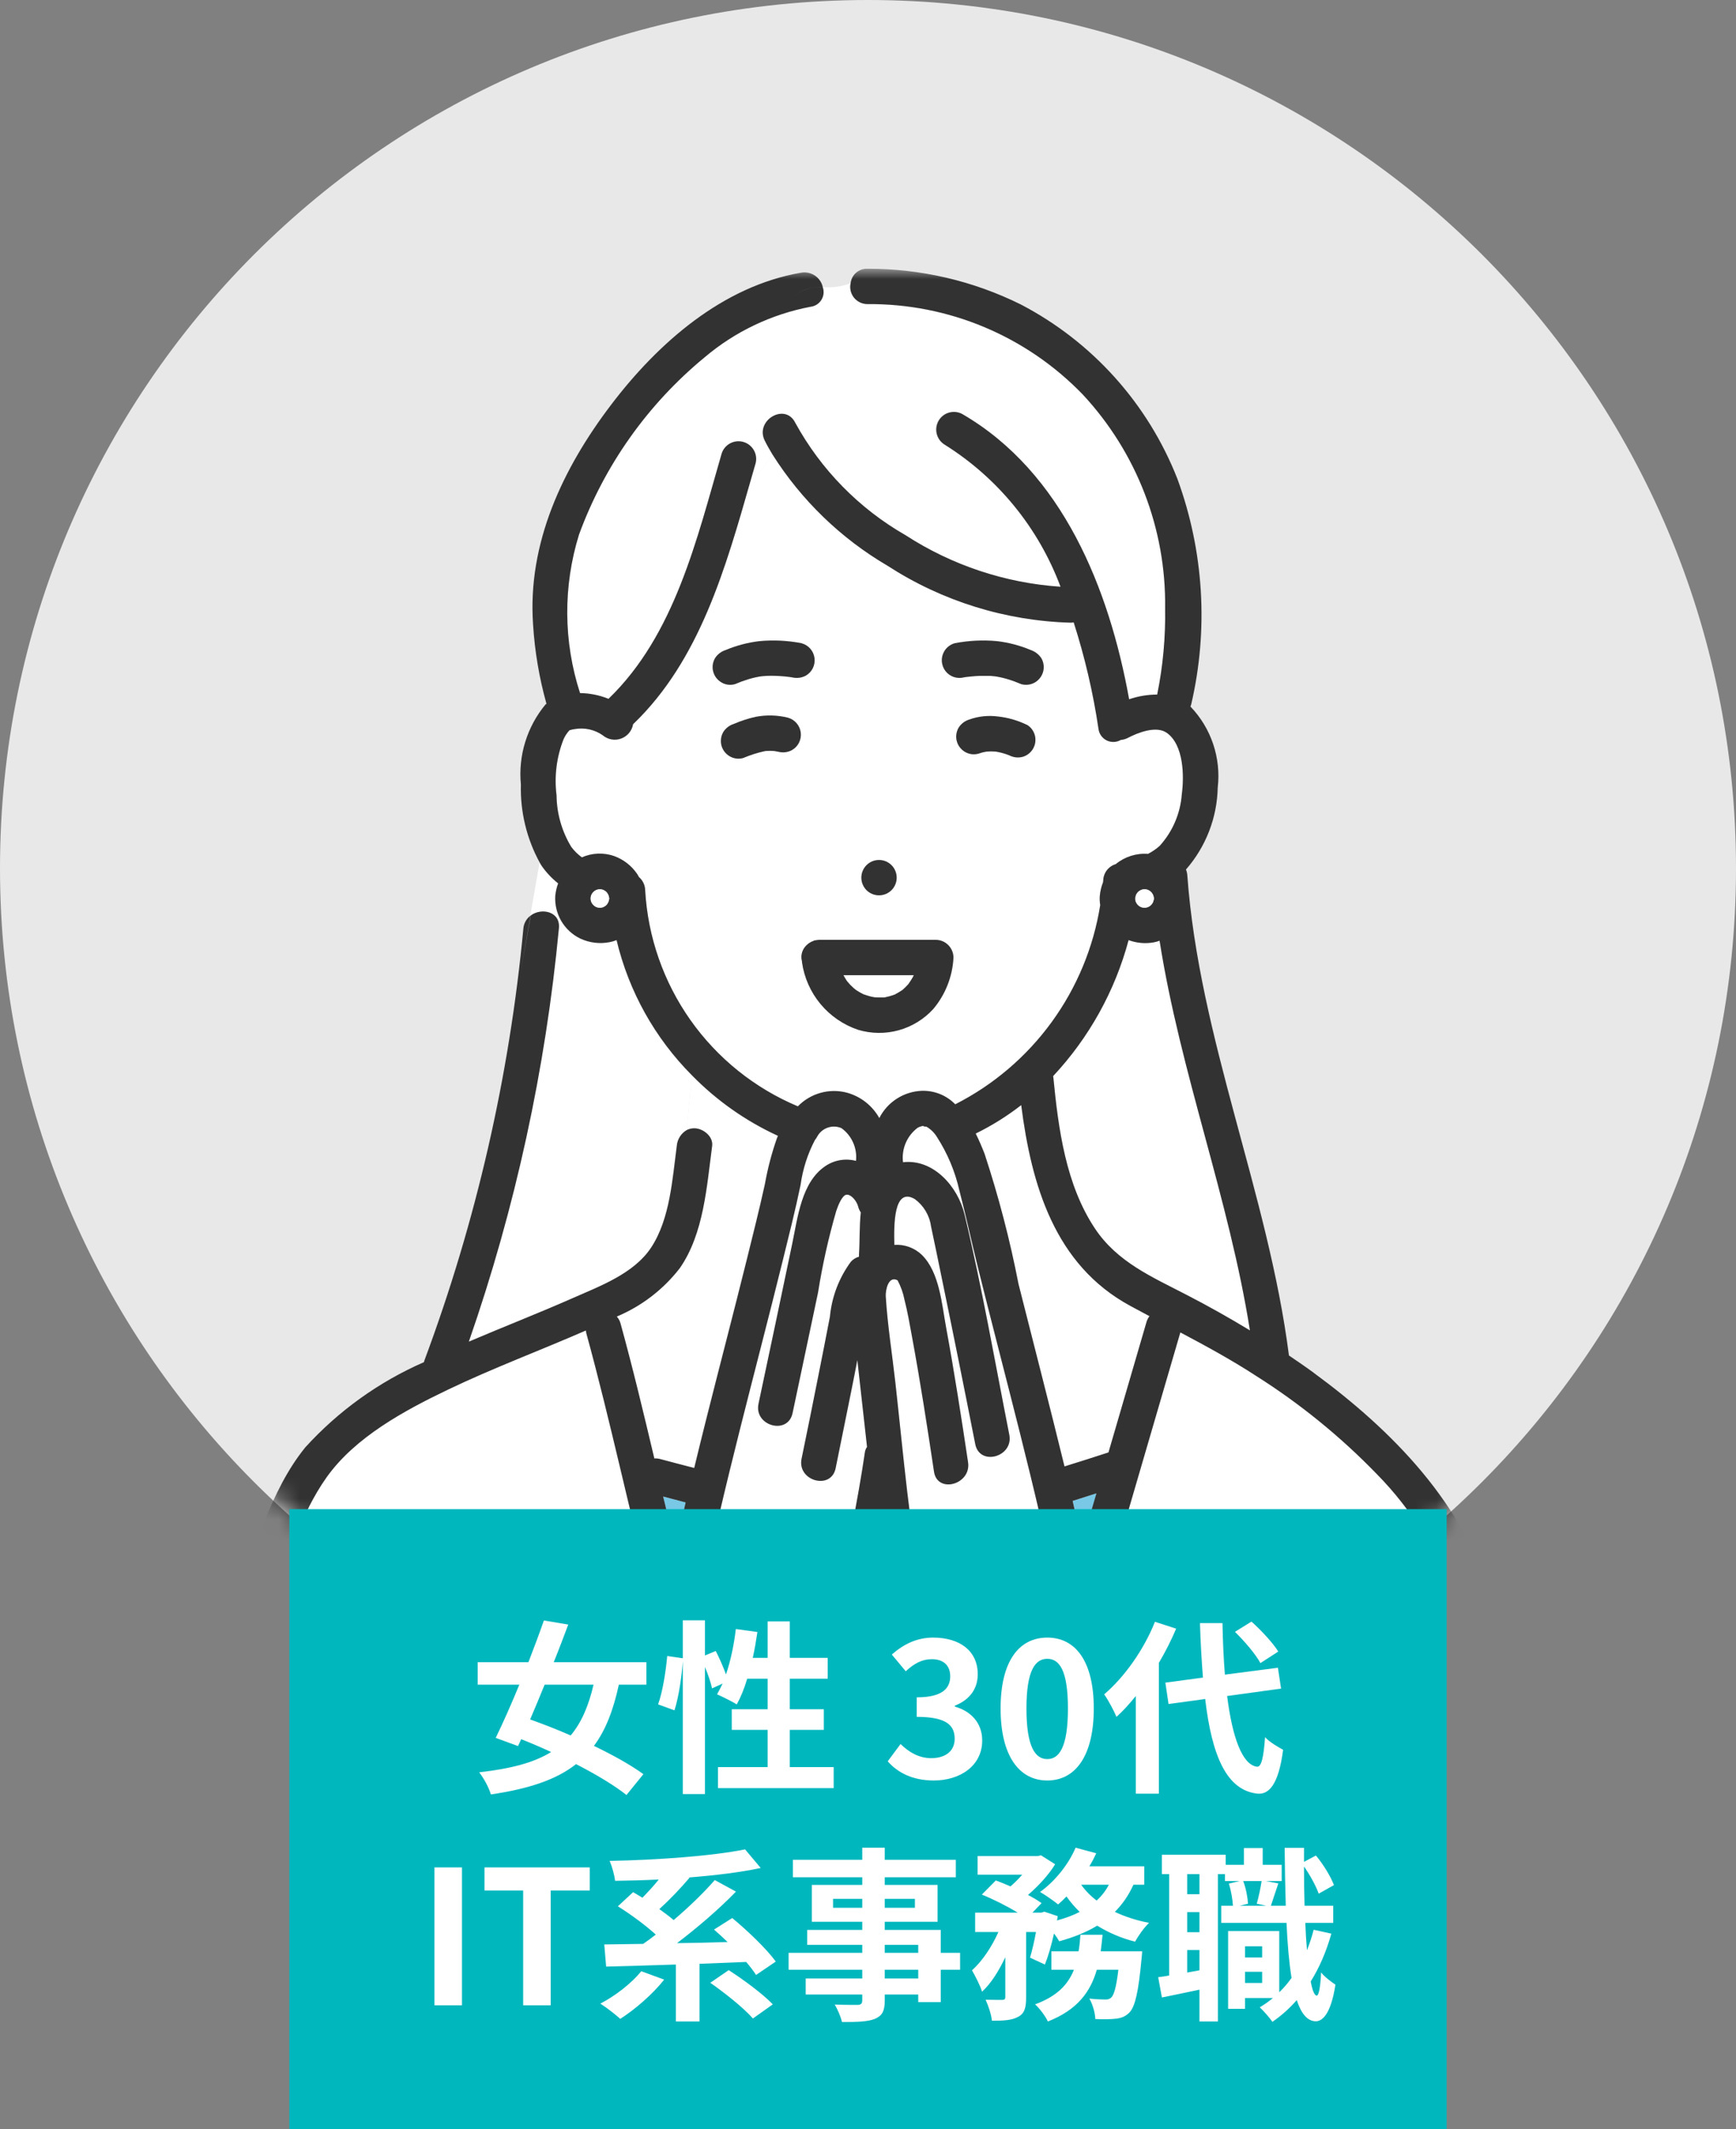 <svg width="84" height="103" viewBox="0 0 84 103" fill="none" xmlns="http://www.w3.org/2000/svg">
<rect x="0" y="0" width="84" height="103" fill="#808080" stroke="none"/>
<path d="M42 84C65.196 84 84 65.196 84 42C84 18.804 65.196 0 42 0C18.804 0 0 18.804 0 42C0 65.196 18.804 84 42 84Z" fill="#E8E8E8"/>
<mask id="mask0_71_5687" style="mask-type:luminance" maskUnits="userSpaceOnUse" x="0" y="0" width="84" height="84">
<path d="M42 84C65.196 84 84 65.196 84 42C84 18.804 65.196 0 42 0C18.804 0 0 18.804 0 42C0 65.196 18.804 84 42 84Z" fill="white"/>
</mask>
<g mask="url(#mask0_71_5687)">
<mask id="mask1_71_5687" style="mask-type:luminance" maskUnits="userSpaceOnUse" x="11" y="13" width="62" height="66">
<path d="M72.299 13H11V78.909H72.299V13Z" fill="white"/>
</mask>
<g mask="url(#mask1_71_5687)">
<path d="M56.111 45.501C56.024 45.533 55.934 45.559 55.843 45.577C55.43 45.654 55.004 45.618 54.611 45.471C53.953 47.931 52.699 50.192 50.958 52.051C50.958 52.075 50.969 52.096 50.972 52.121C51.215 54.605 51.572 57.313 52.993 59.436C54.075 61.054 55.752 61.766 57.419 62.631C58.458 63.17 59.478 63.743 60.481 64.35C59.475 57.983 57.106 51.869 56.111 45.501Z" fill="white"/>
<path d="M51.907 72.599C52.065 73.27 52.213 73.944 52.362 74.617L53.062 72.233C52.678 72.355 52.295 72.48 51.911 72.599" fill="#78C8E6"/>
<path d="M49.414 53.457C48.73 53.99 47.992 54.45 47.214 54.832C47.379 55.164 47.52 55.5 47.641 55.809C48.32 57.872 48.869 59.977 49.284 62.109C50.026 65.05 50.791 67.987 51.509 70.934C52.22 70.713 52.93 70.49 53.637 70.258L55.479 63.947C55.509 63.844 55.558 63.747 55.623 63.662C55.312 63.498 55.001 63.335 54.691 63.162C51.028 61.179 49.909 57.306 49.416 53.453" fill="white"/>
<path d="M33.176 72.677C32.813 72.583 32.45 72.487 32.087 72.391C32.282 73.209 32.482 74.026 32.687 74.842C32.846 74.119 33.01 73.398 33.179 72.678" fill="#78C8E6"/>
<path d="M42.857 48.237C42.825 48.24 42.794 48.245 42.764 48.252C42.807 48.252 42.85 48.252 42.857 48.237Z" fill="white"/>
<path d="M40.815 47.171C40.862 47.256 40.907 47.344 40.962 47.424L41.002 47.478C41.051 47.525 41.093 47.584 41.141 47.634C41.188 47.684 41.252 47.746 41.312 47.799C41.328 47.813 41.386 47.858 41.413 47.878L41.468 47.915C41.517 47.947 41.568 47.978 41.62 48.007C41.672 48.036 41.737 48.069 41.797 48.099H41.803C41.911 48.134 42.016 48.172 42.127 48.199C42.181 48.213 42.239 48.222 42.294 48.233L42.33 48.239C42.441 48.245 42.553 48.25 42.666 48.246H42.755H42.772C42.794 48.241 42.819 48.238 42.843 48.233C42.96 48.211 43.077 48.18 43.191 48.142C43.221 48.132 43.251 48.118 43.281 48.11L43.301 48.104L43.361 48.068C43.462 48.015 43.562 47.954 43.653 47.892L43.664 47.884L43.675 47.875C43.718 47.836 43.761 47.798 43.803 47.758C43.846 47.718 43.897 47.658 43.943 47.611L43.969 47.579C44.035 47.479 44.108 47.379 44.169 47.266C44.187 47.234 44.203 47.202 44.218 47.166L40.815 47.171Z" fill="white"/>
<path d="M33.479 52.029L33.224 54.662C33.338 54.606 33.463 54.578 33.59 54.58C34.008 54.58 34.506 54.973 34.445 55.435C34.186 57.388 34.045 59.676 32.878 61.349C32.081 62.378 31.032 63.184 29.832 63.687C29.919 63.786 29.983 63.904 30.016 64.032C30.611 66.192 31.131 68.372 31.648 70.552C31.736 70.545 31.824 70.553 31.909 70.574C32.464 70.725 33.021 70.868 33.577 71.012C33.784 70.161 33.995 69.31 34.208 68.461C34.842 65.948 35.498 63.441 36.123 60.926C36.423 59.715 36.729 58.504 36.997 57.286C37.132 56.529 37.327 55.783 37.581 55.057C37.596 55.019 37.613 54.983 37.629 54.945C36.079 54.235 34.673 53.246 33.479 52.029Z" fill="white"/>
<path d="M29.821 45.478C29.711 45.522 29.598 45.556 29.482 45.578C28.999 45.671 28.499 45.609 28.055 45.399C27.673 45.212 27.355 44.916 27.142 44.548C26.928 44.181 26.828 43.758 26.855 43.334C26.876 43.129 26.922 42.927 26.993 42.734C26.686 42.49 26.417 42.202 26.193 41.881C26.161 41.835 26.136 41.781 26.106 41.736L25.658 44.295C26.184 43.9 27.107 44.103 27.022 44.916C26.379 51.729 24.919 58.44 22.673 64.904C24.338 64.188 26.03 63.532 27.687 62.804C29.011 62.219 30.662 61.616 31.496 60.35C32.409 58.963 32.523 57.033 32.735 55.438C32.747 55.279 32.798 55.125 32.883 54.99C32.968 54.856 33.085 54.744 33.224 54.665L33.479 52.032C31.677 50.228 30.41 47.96 29.82 45.48" fill="white"/>
<path d="M56.452 35.443C55.945 35.086 55.064 35.432 54.574 35.688C54.467 35.744 54.35 35.778 54.23 35.788C54.127 35.848 54.011 35.882 53.891 35.886C53.772 35.89 53.653 35.864 53.546 35.811C53.439 35.758 53.347 35.679 53.278 35.582C53.209 35.484 53.165 35.371 53.15 35.253C52.892 33.506 52.49 31.784 51.95 30.103C51.902 30.111 51.852 30.116 51.803 30.117C48.655 30.03 45.592 29.078 42.948 27.366C40.688 26.043 38.777 24.197 37.377 21.984C37.078 22.447 36.723 22.871 36.32 23.248C35.115 27.448 33.866 31.935 30.633 35.027C30.607 35.184 30.539 35.331 30.437 35.453C30.335 35.575 30.202 35.668 30.053 35.723C29.903 35.777 29.742 35.791 29.585 35.762C29.429 35.734 29.282 35.664 29.161 35.561C28.771 35.29 28.291 35.182 27.822 35.261C27.738 35.271 27.655 35.289 27.574 35.316H27.559C27.557 35.319 27.554 35.322 27.551 35.325C27.435 35.451 27.341 35.596 27.271 35.753C26.931 36.615 26.813 37.55 26.929 38.47C26.939 39.353 27.186 40.216 27.646 40.97C27.791 41.16 27.962 41.328 28.153 41.47C28.648 41.251 29.207 41.229 29.717 41.407C30.162 41.569 30.546 41.864 30.817 42.253C30.854 42.308 30.887 42.364 30.917 42.423C31.009 42.502 31.083 42.599 31.135 42.708C31.186 42.817 31.215 42.936 31.217 43.057C31.346 45.317 32.107 47.496 33.414 49.345C34.721 51.194 36.522 52.637 38.61 53.512C38.911 53.202 39.289 52.977 39.705 52.861C40.121 52.744 40.56 52.741 40.978 52.85C41.309 52.94 41.619 53.095 41.889 53.306C42.159 53.517 42.384 53.781 42.551 54.08C42.745 53.697 43.038 53.373 43.399 53.142C43.76 52.91 44.176 52.779 44.605 52.762C44.906 52.752 45.205 52.805 45.484 52.917C45.764 53.029 46.016 53.198 46.226 53.414C48.074 52.476 49.673 51.113 50.893 49.438C52.112 47.763 52.918 45.823 53.244 43.777C53.218 43.63 53.211 43.481 53.221 43.332C53.242 43.105 53.295 42.882 53.378 42.67C53.378 42.642 53.385 42.615 53.386 42.587C53.391 42.408 53.453 42.235 53.561 42.093C53.67 41.951 53.821 41.846 53.992 41.795C54.428 41.436 54.986 41.259 55.549 41.3C55.753 41.195 55.943 41.064 56.114 40.912C56.739 40.223 57.115 39.345 57.182 38.418C57.301 37.539 57.282 36.025 56.453 35.442M42.533 41.599C42.76 41.599 42.977 41.689 43.138 41.849C43.298 42.01 43.388 42.227 43.388 42.454C43.388 42.681 43.298 42.898 43.138 43.059C42.977 43.219 42.76 43.309 42.533 43.309C42.306 43.309 42.089 43.219 41.929 43.059C41.768 42.898 41.678 42.681 41.678 42.454C41.678 42.227 41.768 42.01 41.929 41.849C42.089 41.689 42.306 41.599 42.533 41.599ZM34.512 32.499C34.453 32.276 34.484 32.04 34.598 31.84C34.717 31.653 34.898 31.514 35.109 31.447C35.63 31.228 36.18 31.083 36.741 31.017C37.424 30.953 38.113 30.986 38.786 31.117C38.948 31.162 39.093 31.254 39.203 31.381C39.313 31.508 39.384 31.665 39.405 31.832C39.426 31.999 39.398 32.168 39.324 32.319C39.249 32.47 39.132 32.595 38.986 32.68C38.785 32.789 38.55 32.819 38.327 32.766L38.185 32.744C37.985 32.735 38.12 32.734 38.175 32.744H38.185H38.197C38.122 32.744 38.047 32.726 37.972 32.719C37.823 32.705 37.672 32.695 37.526 32.691C37.38 32.687 37.253 32.691 37.116 32.691C37.05 32.691 36.983 32.696 36.916 32.705L36.816 32.716L36.732 32.729C36.67 32.74 36.609 32.753 36.548 32.766C36.435 32.791 36.323 32.821 36.212 32.854C35.991 32.922 35.773 33.002 35.56 33.094C35.45 33.126 35.335 33.135 35.222 33.12C35.108 33.105 34.999 33.067 34.901 33.008C34.709 32.895 34.568 32.712 34.508 32.497M38.717 35.767C38.656 35.981 38.516 36.164 38.324 36.278C38.124 36.39 37.888 36.42 37.665 36.364C37.602 36.349 37.538 36.339 37.475 36.327C37.324 36.314 37.172 36.314 37.021 36.327C36.657 36.406 36.301 36.52 35.958 36.667C35.848 36.699 35.733 36.707 35.62 36.693C35.506 36.678 35.397 36.64 35.299 36.581C35.107 36.468 34.966 36.285 34.906 36.07C34.847 35.847 34.878 35.611 34.992 35.411C35.111 35.223 35.292 35.084 35.503 35.018C35.846 34.869 36.203 34.753 36.568 34.673C37.082 34.576 37.611 34.59 38.119 34.715C38.337 34.778 38.521 34.923 38.633 35.119C38.745 35.316 38.776 35.548 38.719 35.767M45.167 48.802C44.718 49.296 44.138 49.654 43.494 49.833C42.851 50.012 42.169 50.005 41.529 49.814C40.816 49.576 40.184 49.144 39.703 48.566C39.222 47.988 38.912 47.287 38.807 46.543C38.807 46.531 38.807 46.519 38.807 46.506C38.791 46.444 38.781 46.38 38.777 46.316C38.775 46.196 38.8 46.077 38.85 45.967C38.9 45.858 38.975 45.761 39.067 45.685C39.09 45.664 39.114 45.644 39.139 45.626C39.21 45.577 39.287 45.537 39.368 45.51C39.382 45.51 39.39 45.496 39.405 45.492C39.42 45.488 39.433 45.492 39.448 45.485C39.473 45.48 39.498 45.476 39.523 45.473C39.542 45.473 39.561 45.468 39.58 45.467C39.599 45.466 39.615 45.461 39.632 45.461H45.284C45.51 45.463 45.727 45.554 45.886 45.714C46.046 45.873 46.137 46.09 46.139 46.316C46.095 47.228 45.753 48.101 45.167 48.802ZM49.984 36.227C49.87 36.418 49.688 36.559 49.473 36.62C49.26 36.673 49.034 36.646 48.839 36.544C48.627 36.46 48.407 36.399 48.182 36.362C48.035 36.35 47.887 36.35 47.739 36.362C47.607 36.383 47.477 36.416 47.351 36.462C47.241 36.493 47.126 36.502 47.013 36.487C46.9 36.472 46.79 36.434 46.692 36.376C46.497 36.261 46.354 36.074 46.297 35.855C46.239 35.636 46.271 35.403 46.385 35.207C46.503 35.019 46.684 34.879 46.896 34.814C47.338 34.654 47.812 34.603 48.278 34.663C48.764 34.715 49.238 34.85 49.678 35.063C49.871 35.175 50.013 35.358 50.071 35.574C50.101 35.684 50.109 35.799 50.094 35.912C50.079 36.025 50.042 36.134 49.985 36.233M50.474 32.502C50.413 32.716 50.273 32.899 50.081 33.013C49.983 33.07 49.874 33.108 49.76 33.122C49.647 33.137 49.532 33.129 49.422 33.099C49.203 33.005 48.979 32.923 48.75 32.854C48.639 32.821 48.527 32.792 48.413 32.767C48.352 32.753 48.29 32.742 48.229 32.731L48.177 32.723L48.044 32.702C47.976 32.696 47.907 32.692 47.839 32.689C47.702 32.683 47.565 32.683 47.428 32.689C47.291 32.695 47.128 32.705 46.979 32.72L46.867 32.732L46.797 32.741H46.773L46.651 32.76C46.487 32.805 46.314 32.8 46.153 32.746C45.991 32.692 45.85 32.591 45.746 32.456C45.643 32.322 45.582 32.159 45.571 31.989C45.56 31.82 45.6 31.651 45.686 31.504C45.799 31.311 45.982 31.171 46.197 31.111C46.871 30.981 47.559 30.947 48.242 31.011C48.804 31.077 49.353 31.222 49.874 31.441C50.083 31.513 50.262 31.651 50.385 31.834C50.442 31.933 50.479 32.042 50.494 32.155C50.509 32.268 50.501 32.383 50.471 32.493" fill="white"/>
<path d="M37.003 21.313C36.517 20.329 37.992 19.464 38.479 20.45C39.721 22.721 41.567 24.604 43.812 25.892C46.059 27.348 48.641 28.207 51.312 28.386C50.249 25.535 48.273 23.115 45.691 21.503C45.496 21.388 45.354 21.2 45.297 20.98C45.24 20.761 45.272 20.527 45.387 20.332C45.502 20.136 45.69 19.994 45.91 19.937C46.129 19.88 46.363 19.913 46.558 20.028C51.417 22.842 53.672 28.488 54.635 33.828C55.073 33.679 55.532 33.602 55.994 33.6C56.273 32.226 56.402 30.826 56.377 29.424C56.431 25.596 55.005 21.894 52.397 19.091C51.048 17.691 49.428 16.58 47.636 15.827C45.844 15.073 43.916 14.694 41.972 14.71C41.848 14.71 41.725 14.683 41.612 14.629C41.5 14.575 41.401 14.497 41.323 14.4C41.245 14.303 41.189 14.19 41.161 14.069C41.132 13.948 41.132 13.822 41.158 13.7C40.73 13.863 40.27 13.928 39.812 13.889C39.848 13.99 39.861 14.097 39.85 14.204C39.838 14.31 39.803 14.412 39.747 14.503C39.691 14.594 39.615 14.671 39.525 14.729C39.434 14.787 39.333 14.823 39.226 14.836C37.333 15.195 35.564 16.039 34.093 17.285C31.342 19.551 29.245 22.511 28.019 25.858C27.243 28.357 27.26 31.036 28.067 33.525C28.54 33.533 29.007 33.627 29.445 33.803C32.653 30.71 33.714 26.085 34.917 21.95C34.987 21.742 35.133 21.568 35.327 21.465C35.52 21.362 35.746 21.337 35.957 21.395C36.169 21.454 36.349 21.591 36.463 21.779C36.576 21.967 36.612 22.191 36.565 22.405C36.483 22.686 36.402 22.968 36.321 23.252C36.724 22.875 37.079 22.451 37.378 21.988C37.248 21.766 37.117 21.545 37.003 21.314" fill="white"/>
<path d="M42.259 77.428H42.95C42.835 76.797 42.731 76.164 42.637 75.528C42.511 76.16 42.386 76.794 42.259 77.428Z" fill="#78C8E6"/>
<path d="M46.423 57.586C46.216 56.666 45.849 55.79 45.338 54.998C45.21 54.786 45.029 54.612 44.814 54.49C44.836 54.516 44.603 54.473 44.689 54.458C44.589 54.471 44.492 54.501 44.403 54.547C44.147 54.737 43.946 54.993 43.821 55.286C43.696 55.58 43.652 55.901 43.692 56.218C45.158 56.043 46.347 57.39 46.671 58.746C47.513 62.263 48.138 65.846 48.835 69.399C49.046 70.475 47.398 70.932 47.187 69.853C46.648 67.109 46.095 64.368 45.528 61.63C45.368 60.86 45.216 60.088 45.048 59.319C45.012 59.057 44.924 58.806 44.789 58.579C44.654 58.352 44.475 58.155 44.262 57.999C43.232 57.399 43.248 59.254 43.271 60.216C43.514 60.199 43.758 60.234 43.987 60.317C44.216 60.4 44.425 60.53 44.601 60.699C45.457 61.541 45.569 63.088 45.775 64.207C46.175 66.373 46.511 68.552 46.838 70.73C47 71.808 45.352 72.269 45.19 71.184C44.864 69.006 44.527 66.827 44.127 64.661C44.016 64.061 43.914 63.454 43.76 62.861C43.696 62.535 43.584 62.221 43.427 61.929C42.978 61.687 42.839 62.418 42.856 62.702C42.941 64.092 43.166 65.487 43.32 66.871C43.71 70.371 44.006 73.921 44.674 77.386C44.674 77.4 44.674 77.412 44.674 77.425H51.222C50.122 71.984 48.639 66.633 47.302 61.247C47.002 60.028 46.737 58.798 46.419 57.583" fill="white"/>
<path d="M41.861 70.232C41.876 70.145 41.91 70.063 41.961 69.991C41.804 68.591 41.648 67.191 41.492 65.791C41.398 66.269 41.306 66.748 41.209 67.226C40.956 68.493 40.7 69.757 40.441 71.019C40.221 72.098 38.574 71.638 38.794 70.564C39.069 69.217 39.342 67.868 39.611 66.519C39.8 65.578 39.984 64.636 40.166 63.693C40.255 62.73 40.606 61.81 41.179 61.032C41.284 60.914 41.42 60.83 41.572 60.79C41.57 60.757 41.57 60.723 41.572 60.69C41.614 60.058 41.587 59.33 41.658 58.644C41.6 58.56 41.558 58.466 41.532 58.367C41.461 58.086 41.2 57.767 40.972 57.788C40.745 57.809 40.553 58.322 40.472 58.568C40.097 59.867 39.802 61.189 39.59 62.525C39.181 64.469 38.77 66.412 38.358 68.355C38.129 69.432 36.48 68.973 36.709 67.9C37.26 65.315 37.805 62.729 38.346 60.142C38.605 58.9 38.788 57.179 39.946 56.404C40.16 56.259 40.403 56.161 40.659 56.118C40.914 56.075 41.176 56.087 41.426 56.153C41.46 55.85 41.412 55.543 41.288 55.264C41.164 54.986 40.968 54.745 40.721 54.567C40.511 54.477 40.276 54.468 40.06 54.542C39.845 54.616 39.665 54.768 39.554 54.967C39.523 55.03 39.484 55.089 39.438 55.143C39.082 55.822 38.847 56.559 38.743 57.319C38.486 58.548 38.179 59.768 37.879 60.986C36.526 66.46 35.013 71.897 33.895 77.425H40.535C40.535 77.412 40.535 77.399 40.535 77.386C41.005 75.004 41.517 72.631 41.867 70.229" fill="white"/>
<path d="M60.772 66.549C59.584 65.778 58.352 65.108 57.111 64.449L56.611 66.16L53.319 77.428H70.382C69.608 75.126 68.318 73.031 66.612 71.302C64.86 69.492 62.898 67.896 60.769 66.549" fill="white"/>
<path d="M28.346 64.359C26.128 65.325 23.858 66.173 21.676 67.219C19.576 68.226 17.188 69.513 15.806 71.457C14.541 73.236 13.936 75.419 13.068 77.429H31.591C30.447 73.129 29.548 68.774 28.368 64.488C28.358 64.446 28.351 64.402 28.346 64.359Z" fill="white"/>
<path d="M50.473 32.496C50.503 32.386 50.511 32.271 50.496 32.158C50.481 32.045 50.444 31.936 50.387 31.837C50.264 31.654 50.085 31.516 49.876 31.444C49.355 31.225 48.806 31.08 48.244 31.014C47.561 30.95 46.873 30.984 46.199 31.114C45.984 31.174 45.801 31.315 45.688 31.507C45.602 31.654 45.562 31.823 45.573 31.992C45.584 32.162 45.645 32.325 45.748 32.46C45.852 32.594 45.993 32.695 46.154 32.749C46.316 32.803 46.489 32.808 46.653 32.763L46.775 32.744H46.799L46.869 32.735L46.981 32.723C47.131 32.708 47.28 32.697 47.43 32.692C47.567 32.692 47.705 32.692 47.841 32.692C47.909 32.692 47.978 32.699 48.046 32.705L48.175 32.719L48.227 32.727C48.289 32.738 48.35 32.75 48.411 32.763C48.525 32.788 48.637 32.817 48.748 32.85C48.977 32.919 49.201 33.001 49.42 33.095C49.53 33.125 49.645 33.133 49.758 33.118C49.872 33.104 49.981 33.066 50.079 33.009C50.271 32.895 50.411 32.712 50.472 32.498" fill="#323232"/>
<path d="M38.786 31.114C38.113 30.983 37.424 30.95 36.741 31.014C36.18 31.081 35.631 31.226 35.109 31.445C34.898 31.512 34.717 31.651 34.598 31.838C34.542 31.935 34.505 32.042 34.489 32.153C34.474 32.264 34.481 32.378 34.51 32.486C34.538 32.595 34.588 32.697 34.656 32.786C34.724 32.875 34.808 32.95 34.905 33.007C35.003 33.066 35.112 33.105 35.226 33.12C35.339 33.134 35.455 33.125 35.564 33.093C35.778 33.002 35.996 32.922 36.217 32.854C36.328 32.821 36.44 32.791 36.553 32.766C36.614 32.752 36.675 32.74 36.737 32.729L36.821 32.716L36.921 32.706C36.989 32.7 37.057 32.695 37.121 32.692C37.257 32.686 37.394 32.685 37.531 32.692C37.668 32.699 37.831 32.706 37.978 32.72C38.052 32.727 38.128 32.742 38.203 32.745H38.192L38.334 32.767C38.557 32.82 38.792 32.79 38.993 32.681C39.139 32.597 39.256 32.471 39.331 32.32C39.405 32.169 39.433 32 39.412 31.833C39.391 31.666 39.321 31.509 39.211 31.382C39.1 31.255 38.955 31.163 38.793 31.118" fill="#323232"/>
<path d="M38.19 32.741H38.18C38.124 32.733 37.987 32.733 38.19 32.741Z" fill="#323232"/>
<path d="M42.533 41.599C42.306 41.599 42.089 41.689 41.928 41.849C41.768 42.01 41.678 42.227 41.678 42.454C41.678 42.681 41.768 42.898 41.928 43.059C42.089 43.219 42.306 43.309 42.533 43.309C42.76 43.309 42.977 43.219 43.137 43.059C43.298 42.898 43.388 42.681 43.388 42.454C43.388 42.227 43.298 42.01 43.137 41.849C42.977 41.689 42.76 41.599 42.533 41.599Z" fill="#323232"/>
<path d="M41.128 78.44C41.347 78.498 41.58 78.468 41.776 78.356C41.973 78.243 42.118 78.058 42.18 77.84C42.207 77.702 42.235 77.563 42.263 77.425H40.528C40.483 77.638 40.519 77.861 40.63 78.048C40.741 78.236 40.919 78.374 41.128 78.437" fill="#323232"/>
<path d="M43.025 77.839C43.23 78.905 44.836 78.471 44.677 77.424H42.95C42.975 77.562 42.998 77.701 43.025 77.839Z" fill="#323232"/>
<path d="M31.811 78.274C31.869 78.461 31.989 78.623 32.151 78.733C32.313 78.844 32.508 78.895 32.704 78.879C32.9 78.864 33.084 78.782 33.227 78.648C33.37 78.513 33.462 78.334 33.49 78.14C33.585 78.085 33.667 78.01 33.729 77.92C33.791 77.829 33.832 77.726 33.849 77.618C33.862 77.555 33.876 77.493 33.888 77.43H31.59C31.665 77.712 31.732 77.995 31.81 78.276" fill="#323232"/>
<path d="M51.264 77.616C51.286 77.735 51.333 77.848 51.404 77.947C51.388 78.156 51.45 78.364 51.577 78.531C51.704 78.698 51.888 78.813 52.094 78.853C52.3 78.893 52.514 78.857 52.695 78.75C52.876 78.644 53.011 78.475 53.076 78.275L53.323 77.429H51.223C51.236 77.492 51.25 77.554 51.263 77.617" fill="#323232"/>
<path d="M63.569 66.405C63.175 66.116 62.769 65.84 62.368 65.567C61.361 57.708 58.022 50.255 57.45 42.33C57.442 42.237 57.421 42.146 57.386 42.06C58.347 40.962 58.891 39.559 58.922 38.1C59.005 37.389 58.93 36.669 58.702 35.991C58.474 35.313 58.099 34.694 57.603 34.178C57.617 34.145 57.628 34.112 57.638 34.078C58.484 30.451 58.252 26.655 56.969 23.158C55.542 19.521 52.845 16.523 49.379 14.72C47.076 13.582 44.541 12.993 41.972 13C41.773 12.992 41.579 13.059 41.428 13.189C41.277 13.319 41.181 13.502 41.16 13.7C41.133 13.822 41.133 13.947 41.161 14.069C41.19 14.19 41.245 14.303 41.323 14.4C41.401 14.496 41.5 14.575 41.612 14.628C41.724 14.682 41.847 14.71 41.971 14.71C43.916 14.693 45.843 15.073 47.635 15.825C49.427 16.578 51.047 17.688 52.397 19.088C55.005 21.891 56.431 25.593 56.377 29.421C56.401 30.823 56.273 32.223 55.993 33.597C55.531 33.599 55.072 33.676 54.635 33.825C53.672 28.488 51.417 22.841 46.557 20.025C46.363 19.922 46.136 19.898 45.924 19.959C45.712 20.019 45.531 20.159 45.42 20.35C45.309 20.54 45.276 20.766 45.327 20.98C45.378 21.194 45.51 21.381 45.696 21.5C48.277 23.111 50.253 25.531 51.316 28.382C48.645 28.203 46.063 27.344 43.816 25.888C41.571 24.602 39.724 22.72 38.48 20.45C37.992 19.464 36.517 20.329 37.004 21.313C37.117 21.544 37.248 21.765 37.38 21.987C38.78 24.2 40.69 26.046 42.95 27.369C45.594 29.081 48.657 30.033 51.806 30.12C51.855 30.119 51.904 30.114 51.953 30.106C52.492 31.787 52.894 33.509 53.153 35.256C53.167 35.375 53.211 35.488 53.28 35.585C53.349 35.683 53.441 35.762 53.548 35.815C53.655 35.868 53.774 35.894 53.893 35.89C54.013 35.886 54.129 35.852 54.233 35.792C54.353 35.782 54.47 35.748 54.577 35.692C55.066 35.436 55.947 35.092 56.455 35.447C57.282 36.03 57.303 37.547 57.184 38.422C57.116 39.349 56.74 40.227 56.115 40.916C55.944 41.069 55.754 41.199 55.55 41.304C54.985 41.262 54.425 41.44 53.987 41.8C53.816 41.852 53.665 41.956 53.556 42.098C53.448 42.24 53.386 42.413 53.382 42.592C53.382 42.62 53.376 42.647 53.373 42.675C53.289 42.887 53.237 43.11 53.215 43.337C53.204 43.486 53.211 43.635 53.236 43.782C52.911 45.828 52.105 47.767 50.886 49.442C49.667 51.117 48.068 52.48 46.221 53.418C46.011 53.203 45.759 53.033 45.48 52.921C45.201 52.809 44.901 52.756 44.6 52.766C44.172 52.783 43.755 52.914 43.394 53.146C43.033 53.377 42.741 53.701 42.547 54.084C42.379 53.785 42.154 53.522 41.884 53.31C41.614 53.099 41.304 52.944 40.974 52.854C40.556 52.745 40.116 52.748 39.7 52.865C39.285 52.981 38.907 53.206 38.606 53.516C36.519 52.641 34.719 51.197 33.412 49.348C32.106 47.499 31.345 45.32 31.218 43.06C31.215 42.939 31.187 42.82 31.135 42.711C31.084 42.602 31.009 42.505 30.918 42.426C30.887 42.367 30.854 42.311 30.817 42.256C30.547 41.867 30.163 41.572 29.718 41.41C29.207 41.232 28.648 41.254 28.154 41.473C27.962 41.331 27.791 41.163 27.646 40.973C27.187 40.219 26.939 39.356 26.93 38.473C26.813 37.553 26.93 36.619 27.27 35.756C27.34 35.599 27.435 35.455 27.552 35.329L27.558 35.32H27.575C27.655 35.294 27.738 35.275 27.823 35.265C28.291 35.186 28.772 35.294 29.162 35.565C29.282 35.668 29.429 35.738 29.585 35.766C29.742 35.795 29.903 35.781 30.053 35.727C30.203 35.672 30.335 35.579 30.437 35.457C30.539 35.335 30.607 35.188 30.634 35.031C33.867 31.938 35.114 27.451 36.319 23.252C36.401 22.968 36.482 22.685 36.563 22.404C36.617 22.188 36.584 21.959 36.471 21.767C36.359 21.575 36.175 21.434 35.961 21.375C35.746 21.316 35.516 21.343 35.321 21.45C35.126 21.557 34.98 21.737 34.916 21.95C33.715 26.085 32.653 30.71 29.444 33.803C29.005 33.627 28.538 33.533 28.066 33.525C27.258 31.035 27.241 28.357 28.017 25.857C29.244 22.511 31.34 19.552 34.092 17.286C35.562 16.04 37.331 15.197 39.224 14.838C39.331 14.825 39.433 14.788 39.523 14.731C39.613 14.673 39.689 14.596 39.745 14.505C39.801 14.414 39.837 14.311 39.848 14.205C39.859 14.098 39.846 13.991 39.81 13.89C39.529 13.868 39.246 13.908 38.981 14.007C38.716 14.105 38.475 14.259 38.276 14.459C38.475 14.259 38.716 14.104 38.981 14.005C39.247 13.907 39.53 13.867 39.812 13.889C39.762 13.661 39.626 13.462 39.432 13.331C39.239 13.201 39.002 13.15 38.773 13.189C34.967 13.837 31.837 16.597 29.573 19.576C27.232 22.652 25.515 26.276 25.794 30.216C25.875 31.511 26.092 32.794 26.442 34.044C26.427 34.057 26.407 34.065 26.393 34.079C25.95 34.614 25.617 35.231 25.413 35.895C25.208 36.559 25.138 37.257 25.204 37.948C25.169 39.269 25.485 40.575 26.12 41.733C26.151 41.781 26.175 41.833 26.207 41.878C26.431 42.2 26.701 42.487 27.008 42.731C26.936 42.924 26.89 43.126 26.869 43.331C26.843 43.755 26.943 44.178 27.157 44.545C27.37 44.912 27.688 45.208 28.07 45.395C28.514 45.605 29.014 45.668 29.497 45.574C29.613 45.552 29.726 45.518 29.835 45.474C30.426 47.954 31.692 50.222 33.493 52.026C34.687 53.243 36.094 54.232 37.644 54.943C37.627 54.98 37.611 55.017 37.596 55.054C37.341 55.78 37.146 56.526 37.011 57.283C36.743 58.501 36.438 59.713 36.138 60.923C35.513 63.438 34.856 65.945 34.222 68.458C34.008 69.307 33.797 70.158 33.592 71.009C33.035 70.865 32.477 70.721 31.922 70.571C31.837 70.55 31.749 70.542 31.662 70.549C31.145 68.369 30.625 66.189 30.029 64.029C29.996 63.901 29.933 63.783 29.846 63.684C31.046 63.18 32.095 62.375 32.892 61.346C34.056 59.673 34.199 57.385 34.459 55.432C34.52 54.97 34.022 54.582 33.603 54.577C33.477 54.575 33.351 54.603 33.237 54.659C33.099 54.738 32.982 54.85 32.897 54.984C32.812 55.119 32.761 55.273 32.748 55.432C32.536 57.032 32.422 58.957 31.509 60.344C30.675 61.611 29.023 62.214 27.7 62.798C26.043 63.53 24.351 64.186 22.686 64.898C24.936 58.433 26.399 51.72 27.044 44.905C27.128 44.092 26.206 43.89 25.68 44.285L25.188 47.053L25.671 44.291C25.572 44.364 25.491 44.457 25.431 44.564C25.372 44.671 25.335 44.789 25.325 44.911C24.652 52.057 23.042 59.084 20.535 65.811C20.524 65.838 20.521 65.863 20.514 65.89C18.332 66.844 16.376 68.248 14.774 70.01C13.027 72.161 12.409 74.979 11.188 77.428H13.069C13.937 75.418 14.541 73.235 15.806 71.456C17.189 69.513 19.575 68.226 21.677 67.219C23.86 66.174 26.13 65.326 28.348 64.359C28.352 64.402 28.359 64.445 28.369 64.487C29.549 68.773 30.448 73.133 31.593 77.428H33.888C35.005 71.899 36.52 66.462 37.871 60.988C38.172 59.769 38.48 58.55 38.736 57.321C38.84 56.561 39.075 55.824 39.431 55.145C39.477 55.091 39.516 55.032 39.547 54.969C39.658 54.77 39.838 54.619 40.054 54.545C40.269 54.471 40.504 54.48 40.714 54.569C40.961 54.747 41.156 54.988 41.28 55.267C41.404 55.545 41.452 55.852 41.419 56.155C41.168 56.089 40.906 56.077 40.651 56.12C40.395 56.163 40.152 56.261 39.938 56.406C38.779 57.18 38.596 58.906 38.337 60.144C37.797 62.731 37.252 65.317 36.702 67.902C36.474 68.975 38.12 69.434 38.349 68.356C38.763 66.413 39.173 64.47 39.581 62.526C39.793 61.19 40.088 59.868 40.465 58.569C40.55 58.323 40.745 57.807 40.965 57.789C41.184 57.771 41.453 58.089 41.525 58.368C41.55 58.467 41.593 58.561 41.651 58.645C41.578 59.331 41.606 60.059 41.563 60.691C41.562 60.724 41.562 60.758 41.563 60.791C41.412 60.831 41.276 60.916 41.172 61.033C40.598 61.811 40.247 62.73 40.157 63.693C39.976 64.636 39.791 65.578 39.603 66.52C39.337 67.869 39.064 69.217 38.785 70.565C38.566 71.639 40.214 72.098 40.434 71.019C40.693 69.752 40.949 68.488 41.202 67.226C41.301 66.748 41.389 66.269 41.484 65.791C41.641 67.191 41.797 68.591 41.953 69.991C41.902 70.063 41.868 70.145 41.852 70.231C41.502 72.631 40.99 75.007 40.52 77.388C40.52 77.401 40.52 77.414 40.52 77.427H42.254C42.38 76.794 42.506 76.16 42.633 75.527C42.727 76.162 42.831 76.796 42.946 77.427H44.678C44.678 77.414 44.678 77.402 44.678 77.388C44.01 73.923 43.714 70.378 43.324 66.873C43.169 65.489 42.944 64.094 42.859 62.704C42.843 62.419 42.98 61.689 43.431 61.931C43.588 62.223 43.7 62.537 43.764 62.863C43.916 63.454 44.02 64.063 44.13 64.663C44.531 66.829 44.867 69.008 45.194 71.186C45.356 72.27 47.004 71.809 46.842 70.732C46.516 68.554 46.178 66.375 45.779 64.209C45.572 63.09 45.461 61.543 44.605 60.701C44.429 60.532 44.219 60.402 43.99 60.319C43.761 60.236 43.518 60.201 43.275 60.218C43.252 59.256 43.234 57.399 44.266 58.002C44.478 58.158 44.657 58.355 44.792 58.582C44.927 58.809 45.015 59.06 45.05 59.322C45.218 60.091 45.371 60.863 45.531 61.633C46.098 64.372 46.651 67.113 47.19 69.856C47.401 70.935 49.05 70.478 48.837 69.402C48.138 65.854 47.516 62.266 46.673 58.749C46.349 57.393 45.16 56.049 43.694 56.221C43.654 55.904 43.699 55.583 43.824 55.289C43.949 54.996 44.15 54.74 44.406 54.55C44.494 54.504 44.589 54.473 44.688 54.459C44.602 54.474 44.834 54.517 44.812 54.491C45.028 54.612 45.208 54.787 45.337 54.999C45.847 55.791 46.215 56.667 46.422 57.587C46.739 58.802 47.002 60.032 47.304 61.251C48.641 66.636 50.123 71.988 51.224 77.429H53.325L56.614 66.163L57.114 64.452C58.355 65.109 59.587 65.779 60.775 66.552C62.903 67.897 64.864 69.491 66.617 71.3C68.323 73.029 69.613 75.125 70.388 77.428H72.166C70.921 72.785 67.347 69.177 63.566 66.405M29.477 43.485C29.466 43.537 29.451 43.588 29.434 43.639C29.416 43.675 29.393 43.71 29.372 43.744C29.349 43.778 29.328 43.789 29.305 43.81C29.282 43.831 29.236 43.853 29.206 43.873C29.174 43.893 29.128 43.896 29.09 43.905C29.05 43.914 29.005 43.905 28.962 43.905C28.921 43.905 28.884 43.885 28.846 43.873C28.808 43.861 28.776 43.833 28.747 43.81C28.718 43.787 28.701 43.766 28.68 43.744C28.66 43.722 28.637 43.675 28.617 43.644C28.598 43.613 28.595 43.567 28.585 43.528C28.576 43.489 28.585 43.443 28.585 43.401C28.585 43.359 28.605 43.323 28.617 43.285C28.63 43.247 28.657 43.214 28.68 43.185C28.703 43.156 28.724 43.14 28.747 43.119C28.77 43.098 28.816 43.076 28.846 43.057C28.878 43.038 28.924 43.033 28.962 43.024C29.002 43.015 29.047 43.024 29.09 43.024C29.131 43.024 29.168 43.044 29.206 43.057C29.244 43.07 29.276 43.097 29.305 43.119C29.334 43.141 29.351 43.163 29.372 43.185C29.392 43.207 29.416 43.254 29.434 43.29C29.452 43.34 29.466 43.392 29.477 43.444C29.477 43.452 29.477 43.461 29.477 43.469C29.477 43.477 29.477 43.486 29.477 43.494M32.688 74.841C32.487 74.025 32.288 73.208 32.087 72.39C32.45 72.487 32.813 72.582 33.176 72.676C33.008 73.396 32.844 74.117 32.684 74.84M54.937 43.4C54.946 43.36 54.956 43.322 54.968 43.284C54.98 43.246 55.01 43.213 55.032 43.184C55.053 43.155 55.075 43.139 55.097 43.118C55.12 43.097 55.166 43.075 55.197 43.056C55.228 43.037 55.275 43.032 55.313 43.023C55.352 43.014 55.398 43.023 55.441 43.023C55.483 43.023 55.519 43.043 55.556 43.056C55.594 43.069 55.627 43.096 55.657 43.118C55.685 43.14 55.702 43.162 55.722 43.184C55.743 43.206 55.766 43.253 55.785 43.284C55.803 43.334 55.817 43.386 55.828 43.438C55.828 43.446 55.828 43.455 55.828 43.463C55.828 43.471 55.828 43.48 55.828 43.488C55.817 43.54 55.803 43.592 55.785 43.643C55.767 43.679 55.745 43.714 55.722 43.743C55.7 43.772 55.678 43.788 55.657 43.809C55.635 43.83 55.587 43.852 55.551 43.872C55.516 43.892 55.474 43.895 55.435 43.904C55.397 43.913 55.35 43.904 55.309 43.904C55.267 43.904 55.23 43.884 55.193 43.872C55.154 43.86 55.121 43.832 55.093 43.809C55.063 43.786 55.047 43.766 55.026 43.743C55.005 43.72 54.983 43.674 54.964 43.643C54.944 43.612 54.941 43.566 54.931 43.527C54.922 43.488 54.931 43.442 54.931 43.4M52.358 74.62C52.209 73.947 52.057 73.273 51.903 72.602C52.286 72.483 52.669 72.358 53.053 72.236L52.353 74.62M55.477 63.946L53.636 70.257C52.928 70.489 52.218 70.713 51.508 70.934C50.789 67.986 50.023 65.05 49.282 62.109C48.868 59.977 48.319 57.872 47.639 55.809C47.519 55.501 47.377 55.165 47.212 54.832C47.991 54.45 48.728 53.99 49.413 53.457C49.907 57.31 51.025 61.183 54.688 63.166C54.998 63.334 55.309 63.497 55.62 63.666C55.554 63.751 55.506 63.848 55.475 63.951M57.416 62.635C55.749 61.77 54.074 61.058 52.99 59.44C51.569 57.317 51.212 54.609 50.969 52.125C50.969 52.1 50.959 52.079 50.956 52.055C52.696 50.196 53.951 47.935 54.609 45.475C55.003 45.622 55.429 45.658 55.842 45.581C55.933 45.563 56.022 45.537 56.109 45.505C57.109 51.873 59.474 57.987 60.48 64.354C59.48 63.746 58.459 63.173 57.416 62.635Z" fill="#323232"/>
<path d="M11.1 77.616C10.6 78.593 12.073 79.459 12.576 78.479C12.752 78.137 12.911 77.785 13.065 77.428H11.191C11.16 77.49 11.133 77.555 11.102 77.616" fill="#323232"/>
<path d="M72.169 77.428H70.39C70.477 77.707 70.56 77.988 70.628 78.274C70.881 79.344 72.528 78.891 72.276 77.82C72.245 77.687 72.205 77.559 72.169 77.428Z" fill="#323232"/>
<path d="M29.477 43.435C29.466 43.383 29.451 43.331 29.434 43.281C29.415 43.245 29.393 43.21 29.371 43.181C29.349 43.152 29.327 43.136 29.305 43.115C29.283 43.094 29.236 43.072 29.205 43.052C29.174 43.032 29.128 43.028 29.089 43.02C29.05 43.012 29.004 43.02 28.962 43.02C28.92 43.02 28.884 43.04 28.846 43.052C28.808 43.064 28.775 43.092 28.746 43.115C28.717 43.138 28.701 43.158 28.68 43.181C28.659 43.204 28.637 43.25 28.618 43.281C28.599 43.312 28.594 43.358 28.585 43.397C28.576 43.436 28.585 43.482 28.585 43.524C28.585 43.566 28.605 43.602 28.618 43.64C28.631 43.678 28.658 43.711 28.68 43.74C28.702 43.769 28.724 43.785 28.746 43.806C28.768 43.827 28.815 43.849 28.846 43.869C28.877 43.889 28.923 43.892 28.962 43.901C29.001 43.91 29.047 43.901 29.089 43.901C29.131 43.901 29.167 43.881 29.205 43.869C29.243 43.857 29.276 43.829 29.305 43.806C29.334 43.783 29.35 43.763 29.371 43.74C29.392 43.717 29.414 43.671 29.434 43.64C29.451 43.589 29.466 43.538 29.477 43.486C29.477 43.477 29.477 43.469 29.477 43.461C29.477 43.453 29.477 43.443 29.477 43.435Z" fill="white"/>
<path d="M55.838 43.435C55.827 43.383 55.812 43.331 55.795 43.281C55.776 43.245 55.754 43.21 55.732 43.181C55.71 43.152 55.689 43.136 55.666 43.115C55.643 43.094 55.597 43.072 55.566 43.053C55.535 43.034 55.489 43.029 55.45 43.02C55.411 43.011 55.365 43.02 55.323 43.02C55.281 43.02 55.245 43.04 55.207 43.053C55.169 43.066 55.136 43.093 55.107 43.115C55.078 43.137 55.062 43.159 55.041 43.181C55.019 43.213 54.998 43.246 54.978 43.281C54.966 43.319 54.955 43.358 54.946 43.397C54.946 43.439 54.946 43.481 54.946 43.524C54.946 43.567 54.966 43.602 54.978 43.64C54.99 43.678 55.018 43.711 55.04 43.74C55.062 43.769 55.084 43.785 55.106 43.806C55.128 43.827 55.175 43.849 55.206 43.869C55.237 43.889 55.283 43.892 55.322 43.901C55.361 43.91 55.407 43.901 55.449 43.901C55.491 43.901 55.527 43.881 55.565 43.869C55.603 43.857 55.636 43.829 55.665 43.806C55.694 43.783 55.71 43.763 55.731 43.74C55.752 43.717 55.774 43.671 55.794 43.64C55.812 43.589 55.826 43.537 55.837 43.485C55.837 43.477 55.837 43.469 55.837 43.46C55.837 43.451 55.838 43.443 55.838 43.435Z" fill="white"/>
<path d="M39.633 45.461C39.615 45.461 39.597 45.461 39.581 45.467C39.563 45.473 39.542 45.467 39.523 45.473C39.502 45.479 39.472 45.479 39.447 45.485C39.422 45.491 39.419 45.485 39.404 45.492C39.391 45.499 39.382 45.506 39.367 45.51C39.286 45.538 39.209 45.577 39.139 45.626C39.113 45.644 39.089 45.664 39.066 45.685C38.974 45.762 38.9 45.858 38.849 45.967C38.799 46.077 38.774 46.196 38.776 46.316C38.78 46.38 38.79 46.444 38.806 46.506C38.806 46.519 38.806 46.531 38.806 46.543C38.911 47.288 39.221 47.989 39.702 48.567C40.183 49.145 40.816 49.578 41.529 49.816C42.169 50.006 42.85 50.012 43.493 49.833C44.136 49.653 44.715 49.296 45.163 48.802C45.75 48.101 46.091 47.228 46.136 46.316C46.133 46.09 46.042 45.874 45.883 45.714C45.723 45.554 45.507 45.463 45.281 45.461H39.633ZM42.764 48.252C42.794 48.245 42.825 48.24 42.856 48.237C42.849 48.248 42.806 48.251 42.764 48.252ZM43.971 47.581C43.962 47.592 43.953 47.603 43.944 47.613C43.898 47.662 43.852 47.713 43.804 47.76C43.757 47.807 43.718 47.838 43.675 47.878L43.666 47.888L43.654 47.895C43.559 47.958 43.462 48.017 43.362 48.071L43.301 48.107L43.281 48.113C43.251 48.122 43.221 48.135 43.191 48.145C43.077 48.183 42.961 48.213 42.843 48.236C42.819 48.236 42.797 48.243 42.773 48.249H42.757H42.663C42.55 48.249 42.44 48.249 42.327 48.242L42.291 48.236C42.236 48.225 42.179 48.215 42.123 48.202C42.014 48.175 41.908 48.136 41.801 48.102H41.795C41.736 48.071 41.676 48.042 41.617 48.01C41.559 47.978 41.517 47.95 41.467 47.918L41.411 47.881C41.386 47.86 41.327 47.815 41.312 47.801C41.252 47.748 41.195 47.693 41.139 47.636C41.093 47.587 41.05 47.527 41.001 47.48L40.962 47.426C40.907 47.345 40.861 47.258 40.813 47.173H44.214C44.199 47.206 44.182 47.239 44.166 47.273C44.106 47.383 44.033 47.482 43.965 47.586" fill="#323232"/>
<path d="M38.124 34.715C37.616 34.59 37.087 34.576 36.573 34.673C36.208 34.753 35.851 34.869 35.508 35.018C35.297 35.084 35.115 35.223 34.997 35.411C34.883 35.61 34.852 35.847 34.911 36.069C34.971 36.284 35.112 36.467 35.304 36.58C35.402 36.639 35.511 36.677 35.625 36.691C35.738 36.706 35.853 36.698 35.963 36.666C36.305 36.52 36.661 36.408 37.024 36.33C37.175 36.316 37.327 36.316 37.478 36.33C37.542 36.341 37.605 36.351 37.668 36.366C37.891 36.422 38.127 36.392 38.327 36.28C38.473 36.195 38.59 36.07 38.664 35.919C38.739 35.768 38.767 35.599 38.746 35.432C38.724 35.265 38.654 35.108 38.544 34.981C38.434 34.854 38.289 34.762 38.127 34.717" fill="#323232"/>
<path d="M49.677 35.057C49.237 34.844 48.764 34.709 48.278 34.657C47.811 34.596 47.338 34.648 46.895 34.807C46.684 34.873 46.502 35.012 46.384 35.2C46.328 35.297 46.291 35.404 46.276 35.515C46.26 35.626 46.267 35.739 46.296 35.848C46.324 35.957 46.374 36.059 46.442 36.148C46.51 36.237 46.594 36.312 46.691 36.369C46.789 36.427 46.898 36.465 47.012 36.48C47.125 36.495 47.24 36.486 47.349 36.455C47.475 36.409 47.605 36.376 47.737 36.355C47.885 36.343 48.033 36.343 48.181 36.355C48.405 36.392 48.626 36.453 48.837 36.537C49.032 36.639 49.258 36.666 49.471 36.613C49.58 36.583 49.681 36.533 49.77 36.464C49.859 36.395 49.934 36.309 49.989 36.212C50.045 36.114 50.081 36.007 50.095 35.895C50.109 35.783 50.101 35.67 50.072 35.562C50.013 35.346 49.872 35.163 49.678 35.051" fill="#323232"/>
</g>
</g>
<path d="M70 73H14V103H70V73Z" fill="#00B7BE"/>
<path d="M60.244 95.92H61.072V95.38H60.244V95.92ZM61.072 94.147H60.244V94.687H61.072V94.147ZM61.045 90.988H60.154C60.289 91.33 60.37 91.789 60.388 92.086L59.983 92.185H61.27L60.811 92.086C60.901 91.771 61 91.312 61.045 90.988ZM58.039 91.627V90.655H57.445V91.627H58.039ZM57.445 95.416L58.039 95.308V94.327H57.445V95.416ZM58.039 93.463V92.491H57.445V93.463H58.039ZM63.565 93.346L64.42 93.535C64.177 94.399 63.844 95.173 63.421 95.848C63.502 96.28 63.601 96.523 63.709 96.532C63.817 96.532 63.889 96.118 63.925 95.407C64.078 95.623 64.465 95.902 64.618 96.001C64.393 97.459 63.97 97.774 63.664 97.774C63.259 97.765 62.962 97.405 62.746 96.748C62.395 97.153 61.999 97.504 61.567 97.801C61.45 97.621 61.144 97.27 60.955 97.099C61.18 96.964 61.396 96.811 61.594 96.649H60.244V97.171H59.425V93.409H61.9V96.37C62.116 96.163 62.314 95.929 62.494 95.677C62.377 94.948 62.296 94.048 62.251 93.013H59.092V92.185H59.659C59.641 91.888 59.569 91.447 59.461 91.114L59.983 90.988H59.272V90.655H58.93V97.783H58.039V96.244C57.4 96.379 56.761 96.514 56.221 96.622L56.041 95.641C56.203 95.623 56.383 95.596 56.572 95.56V90.655H56.221V89.719H59.308V90.205H60.19V89.395H61.099V90.205H62.017V90.988H61.243L61.855 91.105C61.72 91.492 61.594 91.897 61.495 92.185H62.215C62.188 91.33 62.17 90.385 62.161 89.386H63.097V90.061L63.673 89.755C64.042 90.196 64.393 90.781 64.546 91.186L63.808 91.6C63.682 91.24 63.394 90.709 63.097 90.286C63.097 90.952 63.106 91.582 63.124 92.185H64.51V93.013H63.16C63.178 93.49 63.205 93.931 63.241 94.336C63.367 94.021 63.475 93.688 63.565 93.346Z" fill="white"/>
<path d="M53.26 94.39H55.267C55.267 94.39 55.249 94.669 55.231 94.795C55.087 96.352 54.925 97.045 54.664 97.333C54.466 97.54 54.277 97.612 54.007 97.648C53.782 97.675 53.413 97.684 52.999 97.666C52.99 97.369 52.873 96.955 52.711 96.676C53.035 96.712 53.341 96.721 53.485 96.721C53.611 96.721 53.683 96.703 53.773 96.622C53.899 96.505 54.016 96.118 54.115 95.281H53.071C52.765 96.352 52.126 97.225 50.704 97.783C50.587 97.531 50.308 97.153 50.083 96.955C51.163 96.559 51.685 95.983 51.964 95.281H50.875V94.39H52.189C52.234 94.129 52.261 93.868 52.279 93.589H53.35C53.323 93.859 53.296 94.129 53.26 94.39ZM53.656 91.168H52.315C52.513 91.447 52.765 91.708 53.062 91.933C53.305 91.717 53.503 91.456 53.656 91.168ZM55.366 91.168H54.844C54.61 91.681 54.313 92.113 53.944 92.482C54.439 92.716 54.997 92.896 55.6 93.013C55.366 93.229 55.069 93.652 54.925 93.922C54.241 93.751 53.629 93.481 53.089 93.148C52.558 93.472 51.937 93.715 51.253 93.904C51.199 93.805 51.109 93.67 51.001 93.526C50.875 94.084 50.722 94.624 50.56 95.029L49.84 94.696C49.939 94.363 50.047 93.913 50.128 93.454H49.651V96.622C49.651 97.108 49.579 97.396 49.264 97.558C48.958 97.729 48.553 97.747 47.995 97.747C47.968 97.45 47.824 97.018 47.689 96.73C48.022 96.739 48.382 96.739 48.499 96.739C48.607 96.73 48.643 96.712 48.643 96.604V94.678C48.328 95.344 47.95 95.947 47.518 96.343C47.428 96.037 47.194 95.596 47.032 95.308C47.527 94.867 47.995 94.165 48.31 93.454H47.185V92.518H49.246C48.742 92.212 48.067 91.87 47.509 91.645L48.184 90.961C48.4 91.042 48.652 91.141 48.895 91.249C49.093 91.078 49.291 90.88 49.462 90.682H47.302V89.782H50.209L50.371 89.746L51.055 90.178C50.749 90.682 50.245 91.231 49.741 91.663C50.002 91.798 50.227 91.933 50.398 92.059L49.957 92.518H50.389L50.533 92.473L51.181 92.689L51.145 92.896C51.541 92.788 51.919 92.653 52.243 92.482C52.009 92.257 51.793 92.005 51.604 91.735C51.469 91.879 51.334 92.005 51.199 92.122C50.992 91.951 50.578 91.663 50.326 91.519C51.028 91.015 51.694 90.205 52.045 89.377L53.044 89.647C52.945 89.863 52.837 90.07 52.711 90.277H55.366V91.168Z" fill="white"/>
<path d="M44.431 95.704V95.281H42.811V95.704H44.431ZM42.811 94.075V94.462H44.431V94.075H42.811ZM40.309 92.284H41.722V91.852H40.309V92.284ZM44.269 91.852H42.811V92.284H44.269V91.852ZM46.456 94.462V95.281H45.52V96.847H44.431V96.478H42.811V96.757C42.811 97.288 42.685 97.504 42.334 97.657C41.992 97.792 41.506 97.81 40.741 97.81C40.687 97.558 40.525 97.189 40.39 96.964C40.822 96.982 41.353 96.982 41.497 96.982C41.668 96.973 41.722 96.919 41.722 96.757V96.478H38.986V95.704H41.722V95.281H38.158V94.462H41.722V94.075H39.058V93.355H41.722V92.959H39.283V91.177H41.722V90.808H38.365V89.962H41.722V89.377H42.811V89.962H46.249V90.808H42.811V91.177H45.367V92.959H42.811V93.355H45.52V94.462H46.456Z" fill="white"/>
<path d="M31.03 95.353L32.137 95.758C31.579 96.469 30.715 97.207 30.013 97.657C29.788 97.45 29.32 97.09 29.05 96.919C29.779 96.541 30.562 95.929 31.03 95.353ZM37.537 94.885L36.583 95.533C36.466 95.344 36.295 95.128 36.106 94.903C35.35 94.93 34.594 94.966 33.847 94.993V97.783H32.704V95.029C31.444 95.074 30.265 95.101 29.329 95.128L29.239 94.057C29.788 94.048 30.427 94.039 31.12 94.03C31.318 93.895 31.525 93.742 31.732 93.58C31.237 93.13 30.508 92.59 29.896 92.212L30.634 91.528C30.778 91.609 30.922 91.699 31.084 91.798C31.345 91.528 31.633 91.222 31.876 90.916C31.156 90.952 30.436 90.97 29.761 90.979C29.734 90.7 29.608 90.268 29.5 90.016C31.813 89.971 34.45 89.782 36.052 89.458L36.808 90.358C35.8 90.574 34.585 90.718 33.334 90.817L33.361 90.835C32.911 91.366 32.38 91.915 31.903 92.347C32.155 92.527 32.398 92.707 32.596 92.878C33.334 92.248 34.054 91.555 34.585 90.943L35.611 91.501C34.774 92.365 33.73 93.256 32.758 93.994C33.55 93.985 34.378 93.967 35.206 93.94C34.981 93.724 34.756 93.517 34.549 93.337L35.431 92.779C36.16 93.382 37.096 94.273 37.537 94.885ZM34.369 95.911L35.26 95.299C35.971 95.758 36.925 96.46 37.393 96.955L36.43 97.639C36.016 97.153 35.089 96.415 34.369 95.911Z" fill="white"/>
<path d="M25.315 97V91.447H23.443V90.331H28.537V91.447H26.647V97H25.315Z" fill="white"/>
<path d="M21.021 97V90.331H22.354V97H21.021Z" fill="white"/>
<path d="M61.852 79.889L60.988 80.447C60.763 80.024 60.223 79.394 59.755 78.935L60.556 78.44C61.033 78.872 61.591 79.466 61.852 79.889ZM55.885 78.449L56.911 78.782C56.677 79.331 56.398 79.889 56.074 80.438V86.765H54.958V82.04C54.652 82.418 54.346 82.76 54.022 83.048C53.923 82.796 53.617 82.22 53.428 81.959C54.4 81.131 55.345 79.808 55.885 78.449ZM61.987 81.68L59.377 82.04C59.629 84.038 60.106 85.37 60.826 85.46C61.033 85.478 61.141 85.028 61.213 84.029C61.411 84.263 61.888 84.533 62.086 84.641C61.861 86.378 61.375 86.792 60.871 86.765C59.35 86.621 58.639 84.929 58.315 82.184L56.542 82.427L56.389 81.392L58.207 81.149C58.144 80.339 58.09 79.457 58.063 78.512H59.152C59.17 79.394 59.206 80.24 59.269 81.005L61.834 80.672L61.987 81.68Z" fill="white"/>
<path d="M50.675 86.126C49.316 86.126 48.416 84.938 48.416 82.643C48.416 80.339 49.316 79.214 50.675 79.214C52.034 79.214 52.925 80.348 52.925 82.643C52.925 84.938 52.034 86.126 50.675 86.126ZM50.675 85.091C51.251 85.091 51.674 84.515 51.674 82.643C51.674 80.78 51.251 80.24 50.675 80.24C50.099 80.24 49.667 80.78 49.667 82.643C49.667 84.515 50.099 85.091 50.675 85.091Z" fill="white"/>
<path d="M45.186 86.126C44.133 86.126 43.422 85.73 42.954 85.199L43.575 84.362C43.971 84.749 44.457 85.046 45.06 85.046C45.735 85.046 46.194 84.713 46.194 84.11C46.194 83.462 45.807 83.048 44.358 83.048V82.103C45.582 82.103 45.978 81.68 45.978 81.086C45.978 80.564 45.654 80.258 45.087 80.258C44.61 80.258 44.223 80.474 43.827 80.843L43.152 80.033C43.728 79.529 44.367 79.214 45.15 79.214C46.437 79.214 47.31 79.853 47.31 80.987C47.31 81.707 46.905 82.229 46.203 82.508V82.553C46.95 82.76 47.526 83.318 47.526 84.191C47.526 85.415 46.455 86.126 45.186 86.126Z" fill="white"/>
<path d="M38.215 85.478H40.339V86.495H34.741V85.478H37.144V83.678H35.407V82.679H37.144V81.203H36.154C36.019 81.671 35.839 82.103 35.65 82.445C35.434 82.31 34.948 82.067 34.696 81.959C34.786 81.797 34.876 81.626 34.966 81.437L34.453 81.671C34.399 81.401 34.264 81.005 34.111 80.636V86.783H33.04V80.348C32.986 81.104 32.842 82.094 32.635 82.733L31.843 82.445C32.059 81.851 32.221 80.843 32.284 80.105L33.04 80.213V78.377H34.111V80.078L34.633 79.862C34.813 80.213 35.002 80.645 35.128 80.996C35.353 80.339 35.515 79.565 35.605 78.8L36.649 78.944C36.586 79.367 36.514 79.79 36.424 80.195H37.144V78.431H38.215V80.195H40.051V81.203H38.215V82.679H39.862V83.678H38.215V85.478Z" fill="white"/>
<path d="M28.72 81.491H26.353C26.119 82.076 25.876 82.643 25.651 83.174C26.263 83.39 26.938 83.651 27.613 83.948C28.126 83.336 28.477 82.535 28.72 81.491ZM31.276 81.491H29.944C29.674 82.742 29.296 83.705 28.738 84.452C29.674 84.902 30.538 85.388 31.132 85.82L30.313 86.828C29.737 86.369 28.855 85.838 27.874 85.334C26.902 86.099 25.57 86.531 23.752 86.801C23.653 86.459 23.41 86.018 23.185 85.73C24.697 85.559 25.822 85.271 26.668 84.749C26.182 84.524 25.696 84.317 25.219 84.128L25.066 84.461L23.986 84.065C24.328 83.363 24.733 82.454 25.129 81.491H23.113V80.402H25.57C25.84 79.7 26.101 79.007 26.317 78.386L27.496 78.584C27.28 79.16 27.046 79.781 26.794 80.402H31.276V81.491Z" fill="white"/>
</svg>
